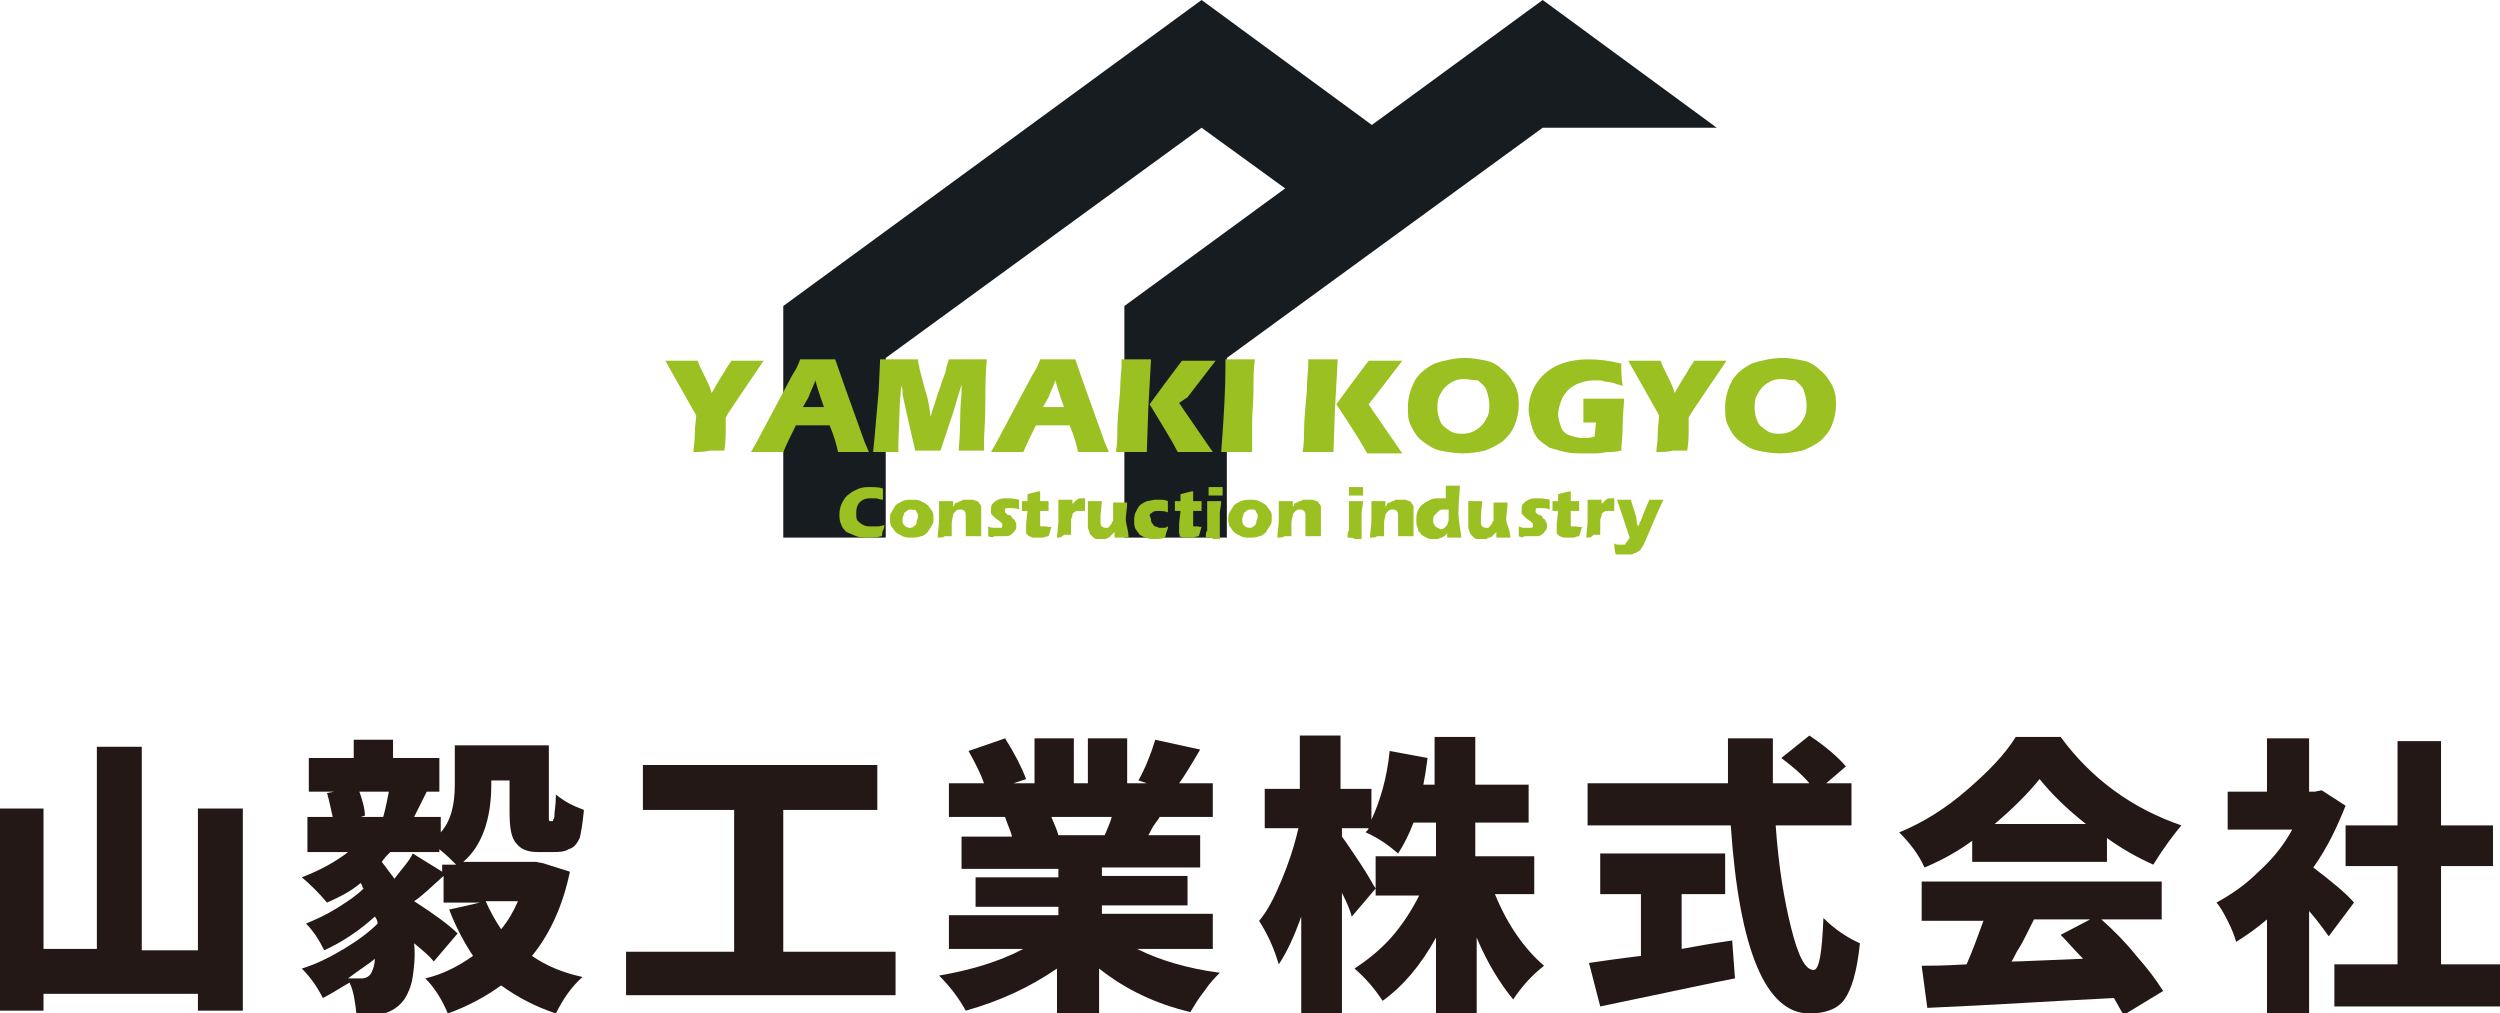 <?xml version="1.0" encoding="utf-8"?>
<!-- Generator: Adobe Illustrator 24.0.2, SVG Export Plug-In . SVG Version: 6.00 Build 0)  -->
<svg version="1.1" id="レイヤー_1" xmlns="http://www.w3.org/2000/svg" xmlns:xlink="http://www.w3.org/1999/xlink" x="0px"
	 y="0px" width="178.1px" height="72.2px" viewBox="0 0 178.1 72.2" style="enable-background:new 0 0 178.1 72.2;"
	 xml:space="preserve">
<style type="text/css">
	.st0{fill:#231815;}
	.st1{fill:#171C21;}
	.st2{fill:#9AC022;}
</style>
<g>
	<path class="st0" d="M14.1,57.6h3.2v14.4h-3.2v-1.2h-11V72H0V57.6h3.1v10h3.8V53.2h3.2v14.5h4V57.6z"/>
	<path class="st0" d="M38.7,61.5l1.9,0.6c-0.5,2.4-1.4,4.4-2.7,6c1,0.7,2.2,1.2,3.6,1.5c-0.8,0.7-1.4,1.6-1.9,2.6
		c-1.5-0.5-2.8-1.2-3.9-2c-1.1,0.8-2.4,1.5-3.8,2c-0.4-1-1-1.9-1.6-2.5c1.3-0.3,2.4-0.9,3.4-1.6c-0.6-0.9-1.2-2-1.7-3.3l2.2-0.5
		h-2.6v-1.9c-0.9,0.8-1.6,1.5-2.1,1.8c1.4,0.9,2.5,1.7,3.1,2.3l-1.7,2c-0.3-0.4-0.8-0.8-1.4-1.3c0.1,0.9,0,1.7-0.1,2.4
		c-0.1,0.7-0.4,1.3-0.6,1.6c-0.5,0.7-1.3,1.1-2.2,1.1c-0.3,0-0.7,0-1.2,0c-0.1-0.9-0.2-1.7-0.5-2.3c-0.7,0.4-1.3,0.8-1.9,1.1
		c-0.4-0.8-0.9-1.5-1.5-2.1c1-0.3,2-0.8,3-1.4c1-0.6,1.8-1.2,2.4-1.8c0-0.2-0.1-0.4-0.2-0.5c-1.1,1-2.3,1.8-3.6,2.4
		c-0.4-0.8-0.8-1.4-1.3-1.9c0.7-0.3,1.4-0.6,2.2-1.1c0.8-0.5,1.4-0.9,1.9-1.4c0,0-0.1-0.1-0.1-0.2c0-0.1-0.1-0.1-0.1-0.2
		c-0.7,0.6-1.5,1-2.4,1.4c-0.6-0.7-1.2-1.3-1.8-1.8c1.3-0.5,2.4-1.1,3.3-1.8h-2.9v-2.5h1.8c-0.1-0.4-0.2-1-0.4-1.7l0.5-0.1H22V54
		h3.2v-1.3H28V54h3.3v2.4h-0.9l-0.9,1.8h1.9v1.1c0.7-0.8,1-1.9,1-3.4v-2.8h6.7v4.7c0,0.3,0,0.5,0,0.6c0,0.1,0.1,0.1,0.1,0.1h0.1
		c0.1,0,0.1,0,0.1-0.1c0.1-0.1,0.1-0.2,0.1-0.4c0-0.2,0.1-0.6,0.1-1.4c0.6,0.5,1.2,0.8,2,1.1c-0.1,1-0.2,1.6-0.3,2
		c-0.2,0.4-0.4,0.7-0.8,0.8c-0.3,0.2-0.7,0.2-1.2,0.2h-1c-0.7,0-1.2-0.2-1.5-0.6c-0.4-0.4-0.5-1.2-0.5-2.3v-2.2H35v0.3
		c0,2.5-0.7,4.4-2,5.5h5.2L38.7,61.5z M25.8,69.7c0.3,0,0.6-0.2,0.7-0.5c0.1-0.2,0.2-0.5,0.2-0.9c-0.3,0.3-1,0.7-1.9,1.4
		c0.1,0,0.3,0,0.5,0C25.5,69.7,25.7,69.7,25.8,69.7z M27.7,56.4h-2.1c0.3,0.8,0.4,1.4,0.4,1.7l-0.3,0.1h1.8l-0.2,0
		C27.5,57.5,27.6,56.9,27.7,56.4z M29.4,60.8l2.1,1.3v-0.5h1c-0.4-0.4-0.7-0.7-1.2-1.1v0.2h-3.5c-0.2,0.2-0.4,0.4-0.6,0.7
		c0.3,0.4,0.6,0.8,0.9,1.2C28.7,61.8,29.2,61.3,29.4,60.8z M36.9,64.2h-2.3c0.3,0.7,0.7,1.4,1.1,2C36.2,65.6,36.6,64.9,36.9,64.2z"
		/>
	<path class="st0" d="M55.8,67.8h8v3.1H44.6v-3.1h7.7V57.7h-6.5v-3.2h16.7v3.2h-6.7V67.8z"/>
	<path class="st0" d="M86.3,67.6H81c1.6,0.8,3.6,1.4,5.9,1.7c-0.3,0.3-0.7,0.7-1.1,1.3c-0.4,0.5-0.7,1-1,1.5
		c-2.5-0.6-4.6-1.6-6.5-3.1v3.3h-3V69c-1.9,1.3-4,2.3-6.5,3c-0.5-0.9-1.1-1.7-1.9-2.5c2.3-0.4,4.3-1,6-1.9h-5.3v-2.4h7.8v-0.6h-5.9
		v-2.1h5.9v-0.6h-6.9v-2.3h3.6c-0.1-0.4-0.3-0.8-0.5-1.4h-4v-2.4h2.5c-0.2-0.6-0.6-1.4-1.1-2.3l2.6-0.9c0.7,1.1,1.2,2.1,1.5,2.9
		l-0.9,0.3h1.5v-3.2h2.8v3.2h1v-3.2h2.8v3.2h1.4l-0.6-0.2c0.5-0.9,0.9-1.9,1.2-2.9l3.2,0.7c-0.7,1.2-1.2,2-1.5,2.4h2.4v2.4h-3.8
		c0,0.1-0.2,0.3-0.4,0.6c-0.2,0.3-0.3,0.6-0.4,0.7h3.7v2.3h-7v0.6h6.1v2.1h-6.1v0.6h7.9V67.6z M79.2,58.2h-4.3
		c0.2,0.5,0.4,0.9,0.5,1.3l-0.2,0h3.5C78.9,59,79.1,58.6,79.2,58.2z"/>
	<path class="st0" d="M109.4,63.7h-2.9c0.9,2.2,2.1,3.9,3.5,5.1c-0.9,0.7-1.6,1.5-2.2,2.4c-0.9-1.1-1.8-2.5-2.6-4.4v5.4h-2.9v-5.4
		c-1.1,2-2.4,3.5-3.8,4.5c-0.6-0.9-1.2-1.6-2-2.3c0.9-0.6,1.8-1.3,2.6-2.2c0.8-0.9,1.5-2,2-3h-3.1V61h4.3v-2.4h-1.6
		c-0.3,0.8-0.7,1.6-1.1,2.2c-0.7-0.6-1.4-1.1-2.3-1.5c0,0,0-0.1,0.1-0.1c0-0.1,0.1-0.1,0.1-0.2h-1.9v0.6c0.3,0.4,0.7,1,1.3,1.9
		c0.6,0.9,0.9,1.5,1.1,1.8l-1.7,2c-0.1-0.4-0.3-0.9-0.7-1.7v8.6h-2.9v-6.9c-0.5,1.4-1,2.5-1.6,3.4c-0.3-1-0.7-2-1.4-3.1
		c0.6-0.7,1.1-1.7,1.6-2.9c0.5-1.2,0.9-2.4,1.2-3.7h-2.4v-2.8h2.5v-3.8h2.9v3.8h2.2v2.2c0.6-1.3,1.1-2.9,1.3-4.9l2.7,0.5
		c-0.1,0.8-0.2,1.4-0.3,1.9h0.8v-3.4h2.9v3.4h3.8v2.7h-3.8V61h4.2V63.7z"/>
	<path class="st0" d="M119.8,63.7v3.9c1.1-0.2,2.2-0.4,3.6-0.6l0.2,2.7c-1.1,0.2-4.3,0.9-9.6,2l-0.8-3.1c0.7-0.1,2-0.3,3.7-0.5v-4.4
		H114v-2.9h8.9v2.9H119.8z M131.9,58.8h-5.4c0.2,2.9,0.6,5.3,1.1,7.3c0.5,2,1,3,1.6,3c0.4,0,0.6-1.2,0.7-3.7
		c0.8,0.8,1.7,1.4,2.6,1.8c-0.2,2-0.6,3.3-1.1,4c-0.5,0.7-1.4,1-2.5,1c-3.1,0-5-4.5-5.6-13.4h-10.2v-3h10c0-1.4,0-2.5,0-3.2h3.2
		c0,1,0,2,0,3.2h2.6c-0.5-0.6-1.2-1.2-2-1.8l2-1.6c1.2,0.8,2.1,1.6,2.6,2.2l-1.4,1.2h1.8V58.8z"/>
	<path class="st0" d="M140.5,61.4v-1.5c-1.1,0.8-2.2,1.4-3.4,1.9c-0.4-0.9-1-1.7-1.8-2.5c1.7-0.7,3.3-1.7,4.8-3
		c1.5-1.3,2.7-2.5,3.5-3.8h3.2c2.2,3,5.1,5.1,8.6,6.3c-0.5,0.6-1.2,1.5-2,2.8c-1.1-0.5-2.2-1.1-3.3-1.9v1.7H140.5z M154,65.5h-4.3
		c0.9,0.8,1.7,1.6,2.5,2.6c0.8,0.9,1.4,1.7,1.9,2.5l-2.8,1.7c-0.1-0.1-0.3-0.5-0.7-1.2c-4.2,0.2-8.6,0.5-13.3,0.7l-0.4-3
		c0.5,0,1.6,0,3.2-0.1c0.4-0.9,0.8-2,1.2-3.1h-4.4v-2.8H154V65.5z M142.1,58.7h6.5c-1.4-1.1-2.5-2.2-3.3-3.2
		C144.5,56.5,143.4,57.6,142.1,58.7z M148.9,65.5h-4c-0.1,0.2-0.3,0.6-0.5,1c-0.2,0.4-0.4,0.8-0.6,1.1c-0.2,0.3-0.3,0.6-0.5,0.9
		c0.7,0,2.4-0.1,5.1-0.2c-0.6-0.6-1.1-1.2-1.6-1.7L148.9,65.5z"/>
	<path class="st0" d="M167.7,64.3l-1.8,2.4c-0.3-0.4-0.7-1-1.4-1.8v7.3h-3v-6.7c-0.7,0.6-1.4,1.1-2.2,1.6c-0.1-0.4-0.3-0.9-0.6-1.5
		c-0.3-0.6-0.6-1.1-0.8-1.3c1.1-0.6,2.1-1.3,3-2.2c1-0.9,1.8-1.9,2.4-3h-4.6v-2.7h2.8v-3.8h3v3.8h0.4l0.5-0.1l1.7,1.1
		c-0.6,1.5-1.3,3-2.3,4.4C166.1,62.8,167.1,63.6,167.7,64.3z M173.9,68.7h4.2v3h-11.8v-3h4.5v-7h-3.7v-2.9h3.7v-6h3.1v6h3.7v2.9
		h-3.7V68.7z"/>
</g>
<g>
	<g>
		<polygon class="st1" points="63.1,38.3 63.1,25.5 85.6,9.1 91.8,13.6 98,9.1 85.6,0 55.8,21.8 55.8,38.3 		"/>
	</g>
	<g>
		<polygon class="st1" points="87.4,38.3 87.4,25.5 109.9,9.1 122.3,9.1 109.9,0 80.1,21.8 80.1,38.3 		"/>
	</g>
</g>
<g>
	<path class="st2" d="M49.4,32.2c0-0.3,0.1-0.7,0.1-1.3c0-0.6,0.1-1.1,0.1-1.3l-2.2-3.9c0.5,0,0.9,0,1.2,0c0.3,0,0.7,0,1.1,0
		c0.1,0.3,0.3,0.7,0.5,1.1c0.2,0.4,0.4,0.8,0.5,1.2c0.4-0.7,0.7-1.2,0.9-1.5c0.2-0.4,0.4-0.6,0.5-0.8c0.4,0,0.8,0,1.2,0
		c0.2,0,0.6,0,1.1,0l-2.1,3.1c-0.4,0.6-0.6,0.9-0.6,1l0,0v0l0,0l0,0.7c0,0.5,0,1-0.1,1.6c-0.5,0-0.8,0-1,0
		C50.2,32.2,49.8,32.2,49.4,32.2z"/>
	<path class="st2" d="M53.5,32.2l0.4-0.7l2.5-4.7l0.3-0.5c0.1-0.2,0.2-0.4,0.3-0.7c0.6,0,1,0,1.2,0c0.5,0,0.9,0,1.3,0l0.7,2l1.4,3.9
		l0.3,0.7c-0.6,0-0.9,0-1,0c-0.3,0-0.7,0-1.2,0c-0.1-0.5-0.3-1.2-0.6-1.9h-2.4c-0.3,0.6-0.6,1.2-0.9,1.9c-0.6,0-1,0-1.1,0
		C54.4,32.2,54,32.2,53.5,32.2z M57.2,29h1.5c-0.4-1.1-0.6-1.8-0.6-1.9c-0.2,0.5-0.4,0.9-0.5,1.2L57.2,29z"/>
	<path class="st2" d="M62.2,32.2l0.1-1l0.3-3.4l0.1-2.2c0.6,0,1.1,0,1.4,0c0.3,0,0.7,0,1.3,0c0,0.3,0.1,0.5,0.1,0.6
		c0,0.1,0.1,0.4,0.2,0.8c0.1,0.4,0.2,0.8,0.3,1.1c0.1,0.3,0.2,0.8,0.3,1.6c0.1-0.5,0.3-0.9,0.4-1.3c0.1-0.4,0.3-0.8,0.4-1.2
		c0.2-0.5,0.3-0.8,0.3-0.9c0-0.1,0.1-0.4,0.2-0.7c0.5,0,1,0,1.4,0c0.3,0,0.8,0,1.3,0c-0.1,1.1-0.1,2-0.1,2.8c0,1.5-0.1,2.6-0.1,3.1
		c0,0.1,0,0.3,0,0.6c-0.4,0-0.7,0-0.9,0c-0.2,0-0.6,0-0.9,0c0-0.3,0.1-1,0.1-2.1c0-1.1,0.1-1.8,0.1-2.1c0-0.1,0-0.3,0-0.5l-0.6,2
		l-0.9,2.7c-0.4,0-0.7,0-0.9,0c-0.2,0-0.5,0-0.9,0l-0.6-2.6l-0.3-1.4c0-0.1,0-0.1,0-0.2c0-0.1,0-0.2-0.1-0.4l-0.1,1.3L64,31.6l0,0.6
		c-0.4,0-0.7,0-0.8,0C62.9,32.2,62.6,32.2,62.2,32.2z"/>
	<path class="st2" d="M70.6,32.2l0.4-0.7l2.5-4.7l0.3-0.5c0.1-0.2,0.2-0.4,0.3-0.7c0.6,0,1,0,1.2,0c0.5,0,0.9,0,1.3,0l0.7,2l1.4,3.9
		l0.3,0.7c-0.6,0-0.9,0-1,0c-0.3,0-0.7,0-1.2,0c-0.1-0.5-0.3-1.2-0.6-1.9h-2.4c-0.3,0.6-0.6,1.2-0.9,1.9c-0.6,0-1,0-1.1,0
		C71.5,32.2,71.1,32.2,70.6,32.2z M74.3,29h1.5c-0.4-1.1-0.6-1.8-0.6-1.9c-0.2,0.5-0.4,0.9-0.5,1.2L74.3,29z"/>
	<path class="st2" d="M79.5,32.2c0.1-0.6,0.1-1.1,0.1-1.5c0-0.7,0.1-1.7,0.2-2.9c0-0.8,0.1-1.4,0.1-1.8v-0.4c0.5,0,0.9,0,1.1,0
		c0.1,0,0.5,0,1,0l-0.2,3.6l-0.1,3l-1,0C80.4,32.2,80,32.2,79.5,32.2z M81.9,28.8l1.1-1.5l0.9-1.2l0.3-0.4c0.6,0,1,0,1.2,0
		c0.1,0,0.4,0,1.2,0l-2,2.6L84,28.7l0.4,0.6l2,2.9l-1.2,0c-0.3,0-0.7,0-1.3,0C83.5,31.4,82.8,30.3,81.9,28.8z"/>
	<path class="st2" d="M87,32.2c0.2-2.6,0.3-4.6,0.3-6l0-0.6c0.6,0,0.9,0,1.1,0c0.1,0,0.4,0,1,0c-0.1,0.7-0.1,1.4-0.1,2.1
		c0,0.9-0.1,1.7-0.1,2.5s0,1.4,0,2l-1,0C88,32.2,87.6,32.2,87,32.2z"/>
	<path class="st2" d="M92.8,32.2c0.1-0.6,0.1-1.1,0.1-1.5c0-0.7,0.1-1.7,0.2-2.9c0-0.8,0.1-1.4,0.1-1.8v-0.4c0.5,0,0.9,0,1.1,0
		c0.1,0,0.5,0,1,0l-0.2,3.6l-0.1,3l-1,0C93.8,32.2,93.4,32.2,92.8,32.2z M95.2,28.8l1.1-1.5l0.9-1.2l0.3-0.4c0.6,0,1,0,1.2,0
		c0.1,0,0.4,0,1.2,0l-2,2.6l-0.4,0.5l0.4,0.6l2,2.9l-1.2,0c-0.3,0-0.7,0-1.3,0C96.9,31.4,96.2,30.3,95.2,28.8z"/>
	<path class="st2" d="M104.4,25.5c0.5,0,1,0.1,1.5,0.2c0.5,0.1,0.9,0.4,1.2,0.7c0.4,0.3,0.6,0.7,0.8,1c0.2,0.4,0.3,0.8,0.3,1.4
		c0,0.5-0.1,1-0.3,1.5c-0.2,0.5-0.5,0.8-0.8,1.1c-0.4,0.3-0.8,0.5-1.3,0.7c-0.5,0.1-1,0.2-1.6,0.2c-0.5,0-1.1-0.1-1.6-0.2
		c-0.5-0.1-0.9-0.4-1.3-0.7c-0.4-0.3-0.6-0.7-0.8-1.1c-0.2-0.4-0.2-0.8-0.2-1.3c0-0.7,0.2-1.3,0.5-1.9c0.3-0.5,0.8-0.9,1.4-1.2
		C102.8,25.7,103.6,25.5,104.4,25.5z M104.3,27c-0.4,0-0.7,0.1-1,0.3c-0.3,0.2-0.5,0.4-0.7,0.8c-0.2,0.3-0.2,0.7-0.2,1
		c0,0.3,0.1,0.7,0.2,0.9c0.1,0.3,0.4,0.5,0.7,0.7c0.3,0.2,0.6,0.2,0.9,0.2c0.4,0,0.7-0.1,1-0.3c0.3-0.2,0.5-0.4,0.7-0.8
		c0.2-0.3,0.2-0.7,0.2-1c0-0.3-0.1-0.7-0.2-1s-0.4-0.5-0.6-0.7C104.9,27.1,104.6,27,104.3,27z"/>
	<path class="st2" d="M112.8,28.4c0.4,0,0.9,0,1.3,0c0.7,0,1.2,0,1.6,0c0,0.4-0.1,1.1-0.1,1.9s-0.1,1.4-0.1,1.8
		c-0.4,0.1-0.7,0.1-0.9,0.1c-0.2,0-0.5,0.1-0.9,0.1c-0.3,0-0.6,0-0.9,0c-0.4,0-0.9,0-1.3-0.1c-0.4-0.1-0.8-0.2-1.1-0.3
		c-0.3-0.2-0.6-0.4-0.8-0.6s-0.4-0.6-0.5-1c-0.1-0.4-0.2-0.8-0.2-1.1c0-0.7,0.2-1.3,0.5-1.8s0.8-1,1.4-1.3s1.4-0.5,2.4-0.5
		c0.7,0,1.5,0.1,2.3,0.3c0,0.5,0,1,0.1,1.6c-0.2-0.1-0.4-0.1-0.6-0.2c-0.1,0-0.3-0.1-0.5-0.1c-0.2,0-0.4-0.1-0.5-0.1s-0.3,0-0.5,0
		c-0.4,0-0.7,0.1-1,0.2s-0.6,0.3-0.8,0.5c-0.2,0.2-0.4,0.5-0.5,0.8s-0.2,0.6-0.2,0.9c0,0.3,0.1,0.6,0.2,0.9s0.3,0.5,0.6,0.6
		s0.6,0.2,0.9,0.2c0.3,0,0.6,0,0.9-0.1l0.1-1c-0.2,0-0.3,0-0.4,0l-0.5,0l0-0.6c0-0.1,0-0.2,0-0.3C112.8,28.8,112.8,28.6,112.8,28.4z
		"/>
	<path class="st2" d="M118,32.2c0-0.3,0.1-0.7,0.1-1.3c0-0.6,0.1-1.1,0.1-1.3l-2.2-3.9c0.5,0,0.9,0,1.2,0c0.3,0,0.7,0,1.1,0
		c0.1,0.3,0.3,0.7,0.5,1.1c0.2,0.4,0.4,0.8,0.5,1.2c0.4-0.7,0.7-1.2,0.9-1.5c0.2-0.4,0.4-0.6,0.5-0.8c0.4,0,0.8,0,1.2,0
		c0.2,0,0.6,0,1.1,0l-2.1,3.1c-0.4,0.6-0.6,0.9-0.6,1l0,0v0l0,0l0,0.7c0,0.5,0,1-0.1,1.6c-0.5,0-0.8,0-1,0
		C118.8,32.2,118.5,32.2,118,32.2z"/>
	<path class="st2" d="M127,25.5c0.5,0,1,0.1,1.5,0.2c0.5,0.1,0.9,0.4,1.2,0.7c0.4,0.3,0.6,0.7,0.8,1c0.2,0.4,0.3,0.8,0.3,1.4
		c0,0.5-0.1,1-0.3,1.5c-0.2,0.5-0.5,0.8-0.8,1.1c-0.4,0.3-0.8,0.5-1.3,0.7c-0.5,0.1-1,0.2-1.6,0.2c-0.5,0-1.1-0.1-1.6-0.2
		c-0.5-0.1-0.9-0.4-1.3-0.7c-0.4-0.3-0.6-0.7-0.8-1.1c-0.2-0.4-0.2-0.8-0.2-1.3c0-0.7,0.2-1.3,0.5-1.9c0.3-0.5,0.8-0.9,1.4-1.2
		C125.4,25.7,126.2,25.5,127,25.5z M126.9,27c-0.4,0-0.7,0.1-1,0.3c-0.3,0.2-0.5,0.4-0.7,0.8c-0.2,0.3-0.2,0.7-0.2,1
		c0,0.3,0.1,0.7,0.2,0.9c0.1,0.3,0.4,0.5,0.7,0.7c0.3,0.2,0.6,0.2,0.9,0.2c0.4,0,0.7-0.1,1-0.3c0.3-0.2,0.5-0.4,0.7-0.8
		c0.2-0.3,0.2-0.7,0.2-1c0-0.3-0.1-0.7-0.2-1s-0.4-0.5-0.6-0.7C127.5,27.1,127.2,27,126.9,27z"/>
</g>
<g>
	<g>
		<path class="st2" d="M63,37.4c0,0.1,0,0.2-0.1,0.4s0,0.3-0.1,0.4c-0.4,0.1-0.7,0.1-1,0.1c-0.3,0-0.5,0-0.8-0.1
			c-0.2-0.1-0.5-0.2-0.7-0.3c-0.2-0.2-0.3-0.3-0.4-0.6c-0.1-0.2-0.1-0.5-0.1-0.7c0-0.3,0.1-0.6,0.2-0.8c0.1-0.2,0.3-0.5,0.5-0.6
			c0.2-0.2,0.5-0.3,0.7-0.4c0.3-0.1,0.5-0.1,0.8-0.1c0.3,0,0.6,0,0.9,0.1l0,0.2c0,0.1,0,0.2,0,0.3l0,0.3c-0.2,0-0.4-0.1-0.5-0.1
			s-0.2,0-0.3,0c-0.2,0-0.4,0-0.6,0.1c-0.2,0.1-0.3,0.2-0.4,0.4C61,36.2,61,36.4,61,36.6c0,0.2,0,0.4,0.1,0.5
			c0.1,0.1,0.2,0.2,0.4,0.3c0.2,0.1,0.3,0.1,0.6,0.1c0.1,0,0.3,0,0.4,0C62.6,37.5,62.7,37.5,63,37.4z"/>
		<path class="st2" d="M65,35.6c0.2,0,0.4,0,0.6,0.1s0.4,0.2,0.5,0.3c0.1,0.1,0.2,0.3,0.3,0.4c0.1,0.2,0.1,0.3,0.1,0.5
			c0,0.2,0,0.4-0.1,0.5c-0.1,0.2-0.2,0.3-0.3,0.5c-0.1,0.1-0.3,0.3-0.5,0.3c-0.2,0.1-0.4,0.1-0.7,0.1c-0.2,0-0.4,0-0.6-0.1
			c-0.2-0.1-0.4-0.2-0.5-0.3s-0.2-0.3-0.3-0.4c-0.1-0.2-0.1-0.4-0.1-0.5s0-0.4,0.1-0.5c0.1-0.2,0.2-0.3,0.3-0.5
			c0.1-0.1,0.3-0.2,0.5-0.3S64.7,35.6,65,35.6z M64.9,36.3c-0.1,0-0.2,0-0.3,0.1c-0.1,0.1-0.2,0.1-0.2,0.2s-0.1,0.2-0.1,0.4
			c0,0.2,0,0.3,0.1,0.4c0.1,0.1,0.2,0.2,0.4,0.2c0.1,0,0.2,0,0.3-0.1c0.1-0.1,0.2-0.1,0.2-0.3s0.1-0.2,0.1-0.4c0-0.1,0-0.2-0.1-0.3
			c0-0.1-0.1-0.2-0.2-0.2C65.1,36.4,65,36.3,64.9,36.3z"/>
		<path class="st2" d="M66.8,38.3c0-0.4,0.1-0.8,0.1-1.3s0-0.9,0-1.3c0.2,0,0.4,0,0.5,0c0.2,0,0.3,0,0.5,0l0,0.4
			c0.1-0.1,0.1-0.1,0.1-0.2c0,0,0.1-0.1,0.2-0.1c0.1,0,0.1-0.1,0.2-0.1s0.1,0,0.2-0.1c0.1,0,0.2,0,0.3,0c0.1,0,0.2,0,0.4,0
			c0.1,0,0.2,0.1,0.3,0.1c0.1,0,0.1,0.1,0.2,0.2c0.1,0.1,0.1,0.2,0.1,0.2c0,0.1,0,0.2,0,0.3c0,0.1,0,0.2,0,0.4l0,0.9
			c0,0.2,0,0.4,0,0.5c-0.2,0-0.3,0-0.5,0c-0.2,0-0.4,0-0.6,0c0-0.2,0-0.4,0-0.7c0-0.3,0-0.5,0-0.7c0-0.2,0-0.3-0.1-0.4
			c-0.1-0.1-0.2-0.1-0.3-0.1c-0.1,0-0.2,0-0.3,0.1s-0.2,0.2-0.2,0.3s-0.1,0.3-0.1,0.6s0,0.6,0,0.9c-0.2,0-0.3,0-0.5,0
			C67.2,38.3,67,38.3,66.8,38.3z"/>
		<path class="st2" d="M70.4,38.2c0-0.1,0-0.2,0-0.2c0-0.1,0-0.2,0-0.3l0-0.2c0.2,0.1,0.3,0.1,0.4,0.1c0.1,0,0.2,0,0.3,0
			c0.1,0,0.2,0,0.2,0s0.1,0,0.1-0.1c0,0,0-0.1,0-0.1c0,0,0-0.1,0-0.1c0,0-0.1-0.1-0.1-0.1c-0.1-0.1-0.3-0.2-0.4-0.3
			s-0.2-0.2-0.2-0.2c-0.1-0.1-0.1-0.1-0.1-0.2c0-0.1,0-0.2,0-0.2c0-0.1,0-0.3,0.1-0.4s0.2-0.2,0.4-0.3c0.2-0.1,0.4-0.1,0.6-0.1
			c0.2,0,0.5,0,0.9,0.1l0,0.7c-0.2-0.1-0.4-0.1-0.6-0.1c-0.1,0-0.2,0-0.3,0c-0.1,0-0.1,0.1-0.1,0.1c0,0,0,0,0,0.1c0,0,0,0,0,0.1
			c0,0,0,0,0.1,0.1c0,0,0.1,0.1,0.2,0.1s0.2,0.1,0.2,0.2c0.1,0.1,0.2,0.1,0.2,0.2s0.1,0.1,0.1,0.2c0,0.1,0,0.2,0,0.2
			c0,0.1,0,0.2-0.1,0.3s-0.1,0.2-0.3,0.3c-0.1,0.1-0.3,0.1-0.4,0.1c-0.1,0-0.3,0-0.4,0c-0.1,0-0.2,0-0.4,0
			C70.8,38.3,70.6,38.3,70.4,38.2z"/>
		<path class="st2" d="M74.9,37.5c0,0.1-0.1,0.3-0.1,0.4l-0.1,0.3c-0.2,0-0.3,0.1-0.4,0.1s-0.2,0-0.3,0c-0.1,0-0.3,0-0.4,0
			c-0.1,0-0.2-0.1-0.3-0.1c-0.1-0.1-0.1-0.1-0.2-0.2c0-0.1,0-0.2,0-0.3c0,0,0,0,0-0.1s0-0.1,0-0.3l0.1-0.9h-0.4c0-0.1,0-0.3,0-0.5
			l0-0.2h0.4c0-0.1,0-0.3,0-0.5l0.4-0.1c0.1,0,0.3-0.1,0.5-0.1c0,0.2,0,0.5,0,0.7h0.6c0,0.4,0,0.6,0,0.7h-0.6l0,0.6
			c0,0.1,0,0.2,0,0.2c0,0.1,0,0.2,0,0.2c0,0.1,0,0.1,0.1,0.1c0,0,0.1,0,0.2,0c0,0,0.1,0,0.1,0S74.8,37.6,74.9,37.5z"/>
		<path class="st2" d="M75.3,38.3l0.1-1.1l0-0.7c0-0.1,0-0.2,0-0.4c0-0.1,0-0.3,0-0.5c0.2,0,0.4,0,0.5,0c0.1,0,0.3,0,0.5,0l0,0.3
			c0.1-0.1,0.1-0.1,0.2-0.2s0.1-0.1,0.1-0.1c0.1,0,0.1-0.1,0.2-0.1c0.1,0,0.1,0,0.2,0c0.1,0,0.1,0,0.2,0c0,0.2,0,0.3,0,0.5l0,0.4
			c-0.1,0-0.2,0-0.3,0c-0.1,0-0.2,0-0.3,0s-0.1,0.1-0.2,0.1c-0.1,0.1-0.1,0.1-0.1,0.2c0,0.1-0.1,0.2-0.1,0.4s0,0.4,0,0.7
			c0,0.1,0,0.2,0,0.3c-0.2,0-0.3,0-0.5,0C75.6,38.3,75.5,38.3,75.3,38.3z"/>
		<path class="st2" d="M80.4,38.3c-0.2,0-0.4,0-0.5,0c-0.2,0-0.3,0-0.5,0l0-0.4c-0.1,0.1-0.1,0.1-0.2,0.2s-0.1,0.1-0.1,0.1
			S79,38.3,79,38.3s-0.1,0-0.2,0.1c-0.1,0-0.2,0-0.3,0c-0.1,0-0.3,0-0.4,0c-0.1,0-0.2-0.1-0.3-0.2c-0.1-0.1-0.2-0.2-0.2-0.3
			c0-0.1-0.1-0.2-0.1-0.3c0,0,0-0.1,0-0.1l0-0.6c0-0.2,0-0.5,0-0.7c0-0.2,0-0.3,0-0.5c0.2,0,0.4,0,0.5,0c0.2,0,0.3,0,0.5,0l-0.1,1
			c0,0.1,0,0.3,0,0.3c0,0.1,0,0.1,0,0.1c0,0.2,0,0.3,0.1,0.4c0.1,0.1,0.2,0.1,0.3,0.1c0,0,0.1,0,0.1,0c0,0,0.1,0,0.1-0.1
			c0,0,0.1,0,0.1-0.1c0,0,0.1-0.1,0.1-0.1c0-0.1,0-0.1,0.1-0.2c0-0.1,0-0.2,0-0.3c0-0.1,0-0.3,0-0.5l0-0.5c0.2,0,0.4,0,0.5,0
			c0.2,0,0.3,0,0.5,0c0,0.4-0.1,0.9-0.1,1.2S80.4,37.8,80.4,38.3z"/>
		<path class="st2" d="M83.2,37.5c0,0.1,0,0.2-0.1,0.4l-0.1,0.4c-0.3,0.1-0.5,0.1-0.8,0.1c-0.2,0-0.4,0-0.5-0.1
			c-0.2,0-0.3-0.1-0.5-0.2c-0.1-0.1-0.2-0.3-0.3-0.4c-0.1-0.2-0.1-0.4-0.1-0.6c0-0.2,0-0.4,0.1-0.6s0.2-0.4,0.3-0.5
			c0.1-0.1,0.3-0.2,0.5-0.3c0.2,0,0.4-0.1,0.6-0.1c0.1,0,0.2,0,0.4,0c0.1,0,0.3,0,0.5,0.1l0,0.1c0,0.1,0,0.1,0,0.2
			c0,0.1,0,0.2,0,0.3l0,0.2c-0.2-0.1-0.5-0.1-0.7-0.1c-0.1,0-0.3,0-0.4,0.1s-0.2,0.1-0.2,0.2S82,36.9,82,37c0,0.1,0,0.2,0.1,0.3
			s0.1,0.2,0.2,0.2s0.2,0.1,0.3,0.1c0.1,0,0.1,0,0.2,0c0.1,0,0.1,0,0.2,0S83.1,37.5,83.2,37.5z"/>
		<path class="st2" d="M85.6,37.5c0,0.1-0.1,0.3-0.1,0.4l-0.1,0.3c-0.2,0-0.3,0.1-0.4,0.1s-0.2,0-0.3,0c-0.1,0-0.3,0-0.4,0
			c-0.1,0-0.2-0.1-0.3-0.1C84.1,38.1,84,38,84,38c0-0.1,0-0.2,0-0.3c0,0,0,0,0-0.1s0-0.1,0-0.3l0.1-0.9h-0.4c0-0.1,0-0.3,0-0.5
			l0-0.2h0.4c0-0.1,0-0.3,0-0.5l0.4-0.1c0.1,0,0.3-0.1,0.5-0.1c0,0.2,0,0.5,0,0.7h0.6c0,0.4,0,0.6,0,0.7H85l0,0.6c0,0.1,0,0.2,0,0.2
			c0,0.1,0,0.2,0,0.2c0,0.1,0,0.1,0.1,0.1c0,0,0.1,0,0.2,0c0,0,0.1,0,0.1,0S85.5,37.6,85.6,37.5z"/>
		<path class="st2" d="M85.9,38.3c0-0.2,0-0.4,0.1-0.5c0-0.1,0-0.3,0-0.5s0-0.4,0-0.7c0-0.3,0-0.6,0-0.9c0.2,0,0.4,0,0.5,0
			c0.1,0,0.3,0,0.5,0c0,0.3-0.1,0.6-0.1,0.9c0,0.2,0,0.5,0,0.8c0,0.5,0,0.8,0,1c-0.2,0-0.4,0-0.5,0C86.4,38.3,86.2,38.3,85.9,38.3z
			 M86.1,35.3c0-0.2,0-0.4,0-0.5c0,0,0-0.1,0-0.1c0.2,0,0.4,0,0.5,0c0.2,0,0.4,0,0.5,0c0,0.1,0,0.1,0,0.1l0,0.3c0,0,0,0.1,0,0.2
			c-0.2,0-0.3,0-0.5,0C86.5,35.3,86.3,35.3,86.1,35.3z"/>
		<path class="st2" d="M89.1,35.6c0.2,0,0.4,0,0.6,0.1s0.4,0.2,0.5,0.3c0.1,0.1,0.2,0.3,0.3,0.4s0.1,0.3,0.1,0.5
			c0,0.2,0,0.4-0.1,0.5c-0.1,0.2-0.2,0.3-0.3,0.5c-0.1,0.1-0.3,0.3-0.5,0.3c-0.2,0.1-0.4,0.1-0.7,0.1c-0.2,0-0.4,0-0.6-0.1
			c-0.2-0.1-0.4-0.2-0.5-0.3c-0.1-0.1-0.2-0.3-0.3-0.4c-0.1-0.2-0.1-0.4-0.1-0.5s0-0.4,0.1-0.5c0.1-0.2,0.2-0.3,0.3-0.5
			c0.1-0.1,0.3-0.2,0.5-0.3C88.7,35.6,88.9,35.6,89.1,35.6z M89.1,36.3c-0.1,0-0.2,0-0.3,0.1c-0.1,0.1-0.2,0.1-0.2,0.2
			s-0.1,0.2-0.1,0.4c0,0.2,0,0.3,0.1,0.4c0.1,0.1,0.2,0.2,0.4,0.2c0.1,0,0.2,0,0.3-0.1c0.1-0.1,0.2-0.1,0.2-0.3s0.1-0.2,0.1-0.4
			c0-0.1,0-0.2-0.1-0.3c0-0.1-0.1-0.2-0.2-0.2S89.2,36.3,89.1,36.3z"/>
		<path class="st2" d="M91,38.3c0-0.4,0.1-0.8,0.1-1.3c0-0.5,0-0.9,0-1.3c0.2,0,0.4,0,0.5,0c0.2,0,0.3,0,0.5,0l0,0.4
			c0.1-0.1,0.1-0.1,0.1-0.2c0,0,0.1-0.1,0.2-0.1c0.1,0,0.1-0.1,0.2-0.1s0.1,0,0.2-0.1c0.1,0,0.2,0,0.3,0c0.1,0,0.2,0,0.4,0
			c0.1,0,0.2,0.1,0.3,0.1c0.1,0,0.1,0.1,0.2,0.2c0.1,0.1,0.1,0.2,0.1,0.2c0,0.1,0,0.2,0,0.3c0,0.1,0,0.2,0,0.4l0,0.9
			c0,0.2,0,0.4,0,0.5c-0.2,0-0.3,0-0.5,0c-0.2,0-0.4,0-0.6,0c0-0.2,0-0.4,0-0.7c0-0.3,0-0.5,0-0.7c0-0.2,0-0.3-0.1-0.4
			s-0.2-0.1-0.3-0.1c-0.1,0-0.2,0-0.3,0.1s-0.2,0.2-0.2,0.3c0,0.1-0.1,0.3-0.1,0.6s0,0.6,0,0.9c-0.2,0-0.3,0-0.5,0
			C91.4,38.3,91.2,38.3,91,38.3z"/>
		<path class="st2" d="M96,38.3c0-0.2,0-0.4,0.1-0.5c0-0.1,0-0.3,0-0.5s0-0.4,0-0.7c0-0.3,0-0.6,0-0.9c0.2,0,0.4,0,0.5,0
			c0.1,0,0.3,0,0.5,0c0,0.3-0.1,0.6-0.1,0.9c0,0.2,0,0.5,0,0.8c0,0.5,0,0.8,0,1c-0.2,0-0.4,0-0.5,0C96.4,38.3,96.2,38.3,96,38.3z
			 M96.1,35.3c0-0.2,0-0.4,0-0.5c0,0,0-0.1,0-0.1c0.2,0,0.4,0,0.5,0c0.2,0,0.4,0,0.5,0c0,0.1,0,0.1,0,0.1l0,0.3c0,0,0,0.1,0,0.2
			c-0.2,0-0.3,0-0.5,0C96.5,35.3,96.3,35.3,96.1,35.3z"/>
		<path class="st2" d="M97.6,38.3c0-0.4,0.1-0.8,0.1-1.3c0-0.5,0-0.9,0-1.3c0.2,0,0.4,0,0.5,0c0.2,0,0.3,0,0.5,0l0,0.4
			c0.1-0.1,0.1-0.1,0.1-0.2c0,0,0.1-0.1,0.2-0.1c0.1,0,0.1-0.1,0.2-0.1s0.1,0,0.2-0.1c0.1,0,0.2,0,0.3,0c0.1,0,0.2,0,0.4,0
			c0.1,0,0.2,0.1,0.3,0.1c0.1,0,0.1,0.1,0.2,0.2c0.1,0.1,0.1,0.2,0.1,0.2c0,0.1,0,0.2,0,0.3c0,0.1,0,0.2,0,0.4l0,0.9
			c0,0.2,0,0.4,0,0.5c-0.2,0-0.3,0-0.5,0c-0.2,0-0.4,0-0.6,0c0-0.2,0-0.4,0-0.7c0-0.3,0-0.5,0-0.7c0-0.2,0-0.3-0.1-0.4
			s-0.2-0.1-0.3-0.1c-0.1,0-0.2,0-0.3,0.1s-0.2,0.2-0.2,0.3c0,0.1-0.1,0.3-0.1,0.6s0,0.6,0,0.9c-0.2,0-0.3,0-0.5,0
			C98,38.3,97.8,38.3,97.6,38.3z"/>
		<path class="st2" d="M104.1,38.3c-0.2,0-0.3,0-0.5,0c-0.1,0-0.3,0-0.5,0l0-0.3c-0.1,0.1-0.1,0.1-0.2,0.2c-0.1,0-0.1,0.1-0.2,0.1
			c-0.1,0-0.2,0.1-0.3,0.1c-0.1,0-0.2,0-0.3,0c-0.2,0-0.3,0-0.5-0.1c-0.1-0.1-0.3-0.1-0.4-0.3c-0.1-0.1-0.2-0.2-0.2-0.4
			c-0.1-0.2-0.1-0.3-0.1-0.5c0-0.2,0-0.5,0.1-0.7c0.1-0.2,0.2-0.4,0.4-0.5c0.1-0.1,0.3-0.2,0.5-0.3s0.4-0.1,0.6-0.1
			c0.1,0,0.3,0,0.5,0c0-0.2,0-0.5,0-0.9c0.2,0,0.4,0,0.5,0c0.2,0,0.3,0,0.5,0c0,0.5-0.1,1.1-0.1,1.9S104.1,37.9,104.1,38.3z
			 M103.2,36.3c-0.1,0-0.2,0-0.3,0c-0.2,0-0.3,0-0.4,0.1c-0.1,0.1-0.2,0.2-0.3,0.3c-0.1,0.1-0.1,0.3-0.1,0.4c0,0.1,0,0.2,0.1,0.3
			c0,0.1,0.1,0.1,0.2,0.2c0.1,0,0.2,0.1,0.2,0.1c0.1,0,0.2,0,0.3-0.1c0.1-0.1,0.1-0.1,0.2-0.2c0-0.1,0.1-0.2,0.1-0.4
			S103.2,36.6,103.2,36.3z"/>
		<path class="st2" d="M107.6,38.3c-0.2,0-0.4,0-0.5,0c-0.2,0-0.3,0-0.5,0l0-0.4c-0.1,0.1-0.1,0.1-0.2,0.2s-0.1,0.1-0.1,0.1
			s-0.1,0.1-0.2,0.1s-0.1,0-0.2,0.1c-0.1,0-0.2,0-0.3,0c-0.1,0-0.3,0-0.4,0c-0.1,0-0.2-0.1-0.3-0.2c-0.1-0.1-0.2-0.2-0.2-0.3
			c0-0.1-0.1-0.2-0.1-0.3c0,0,0-0.1,0-0.1l0-0.6c0-0.2,0-0.5,0-0.7c0-0.2,0-0.3,0-0.5c0.2,0,0.4,0,0.5,0c0.2,0,0.3,0,0.5,0l-0.1,1
			c0,0.1,0,0.3,0,0.3c0,0.1,0,0.1,0,0.1c0,0.2,0,0.3,0.1,0.4c0.1,0.1,0.2,0.1,0.3,0.1c0,0,0.1,0,0.1,0c0,0,0.1,0,0.1-0.1
			c0,0,0.1,0,0.1-0.1c0,0,0.1-0.1,0.1-0.1c0-0.1,0-0.1,0.1-0.2c0-0.1,0-0.2,0-0.3c0-0.1,0-0.3,0-0.5l0-0.5c0.2,0,0.4,0,0.5,0
			c0.2,0,0.3,0,0.5,0c0,0.4-0.1,0.9-0.1,1.2S107.6,37.8,107.6,38.3z"/>
		<path class="st2" d="M108.2,38.2c0-0.1,0-0.2,0-0.2c0-0.1,0-0.2,0-0.3l0-0.2c0.2,0.1,0.3,0.1,0.4,0.1c0.1,0,0.2,0,0.3,0
			c0.1,0,0.2,0,0.2,0s0.1,0,0.1-0.1c0,0,0-0.1,0-0.1c0,0,0-0.1,0-0.1c0,0-0.1-0.1-0.1-0.1c-0.1-0.1-0.3-0.2-0.4-0.3
			s-0.2-0.2-0.2-0.2c-0.1-0.1-0.1-0.1-0.1-0.2c0-0.1,0-0.2,0-0.2c0-0.1,0-0.3,0.1-0.4s0.2-0.2,0.4-0.3c0.2-0.1,0.4-0.1,0.6-0.1
			c0.2,0,0.5,0,0.9,0.1l0,0.7c-0.2-0.1-0.4-0.1-0.6-0.1c-0.1,0-0.2,0-0.3,0c-0.1,0-0.1,0.1-0.1,0.1c0,0,0,0,0,0.1c0,0,0,0,0,0.1
			c0,0,0,0,0.1,0.1c0,0,0.1,0.1,0.2,0.1s0.2,0.1,0.2,0.2c0.1,0.1,0.2,0.1,0.2,0.2s0.1,0.1,0.1,0.2c0,0.1,0,0.2,0,0.2
			c0,0.1,0,0.2-0.1,0.3s-0.1,0.2-0.3,0.3c-0.1,0.1-0.3,0.1-0.4,0.1c-0.1,0-0.3,0-0.4,0c-0.1,0-0.2,0-0.4,0
			C108.5,38.3,108.4,38.3,108.2,38.2z"/>
		<path class="st2" d="M112.7,37.5c0,0.1-0.1,0.3-0.1,0.4l-0.1,0.3c-0.2,0-0.3,0.1-0.4,0.1s-0.2,0-0.3,0c-0.1,0-0.3,0-0.4,0
			c-0.1,0-0.2-0.1-0.3-0.1c-0.1-0.1-0.1-0.1-0.2-0.2c0-0.1,0-0.2,0-0.3c0,0,0,0,0-0.1s0-0.1,0-0.3l0.1-0.9h-0.4c0-0.1,0-0.3,0-0.5
			l0-0.2h0.4c0-0.1,0-0.3,0-0.5l0.4-0.1c0.1,0,0.3-0.1,0.5-0.1c0,0.2,0,0.5,0,0.7h0.6c0,0.4,0,0.6,0,0.7h-0.6l0,0.6
			c0,0.1,0,0.2,0,0.2c0,0.1,0,0.2,0,0.2c0,0.1,0,0.1,0.1,0.1c0,0,0.1,0,0.2,0c0,0,0.1,0,0.1,0S112.6,37.6,112.7,37.5z"/>
		<path class="st2" d="M113,38.3l0.1-1.1l0-0.7c0-0.1,0-0.2,0-0.4c0-0.1,0-0.3,0-0.5c0.2,0,0.4,0,0.5,0c0.1,0,0.3,0,0.5,0l0,0.3
			c0.1-0.1,0.1-0.1,0.2-0.2s0.1-0.1,0.1-0.1c0.1,0,0.1-0.1,0.2-0.1c0.1,0,0.1,0,0.2,0c0.1,0,0.1,0,0.2,0c0,0.2,0,0.3,0,0.5l0,0.4
			c-0.1,0-0.2,0-0.3,0c-0.1,0-0.2,0-0.3,0s-0.1,0.1-0.2,0.1c-0.1,0.1-0.1,0.1-0.1,0.2c0,0.1-0.1,0.2-0.1,0.4s0,0.4,0,0.7
			c0,0.1,0,0.2,0,0.3c-0.2,0-0.3,0-0.5,0C113.4,38.3,113.2,38.3,113,38.3z"/>
		<path class="st2" d="M115.1,39.5c-0.1-0.4-0.1-0.7-0.1-0.8c0.1,0.1,0.2,0.1,0.3,0.1c0.1,0,0.2,0,0.2,0c0.1,0,0.1,0,0.2,0
			c0.1,0,0.1,0,0.1-0.1c0,0,0.1-0.1,0.1-0.1c0-0.1,0.1-0.1,0.1-0.1c0,0,0-0.1,0.1-0.2l-0.5-1.5l-0.4-1.2c0.3,0,0.4,0,0.5,0
			c0.1,0,0.3,0,0.5,0c0,0.1,0.1,0.4,0.2,0.7s0.2,0.6,0.2,0.8c0,0.1,0,0.2,0.1,0.4l0.1-0.2c0-0.1,0-0.1,0.1-0.2
			c0-0.1,0.1-0.2,0.1-0.3l0.2-0.5l0.3-0.7c0.2,0,0.4,0,0.5,0c0.1,0,0.3,0,0.5,0l-0.5,1.1l-0.9,2.1c-0.1,0.1-0.1,0.2-0.2,0.3
			c0,0.1-0.1,0.1-0.2,0.2c-0.1,0-0.1,0.1-0.2,0.1c-0.1,0-0.2,0.1-0.3,0.1c-0.1,0-0.2,0-0.3,0c-0.1,0-0.1,0-0.2,0s-0.2,0-0.2,0
			C115.2,39.5,115.2,39.5,115.1,39.5z"/>
	</g>
</g>
</svg>
